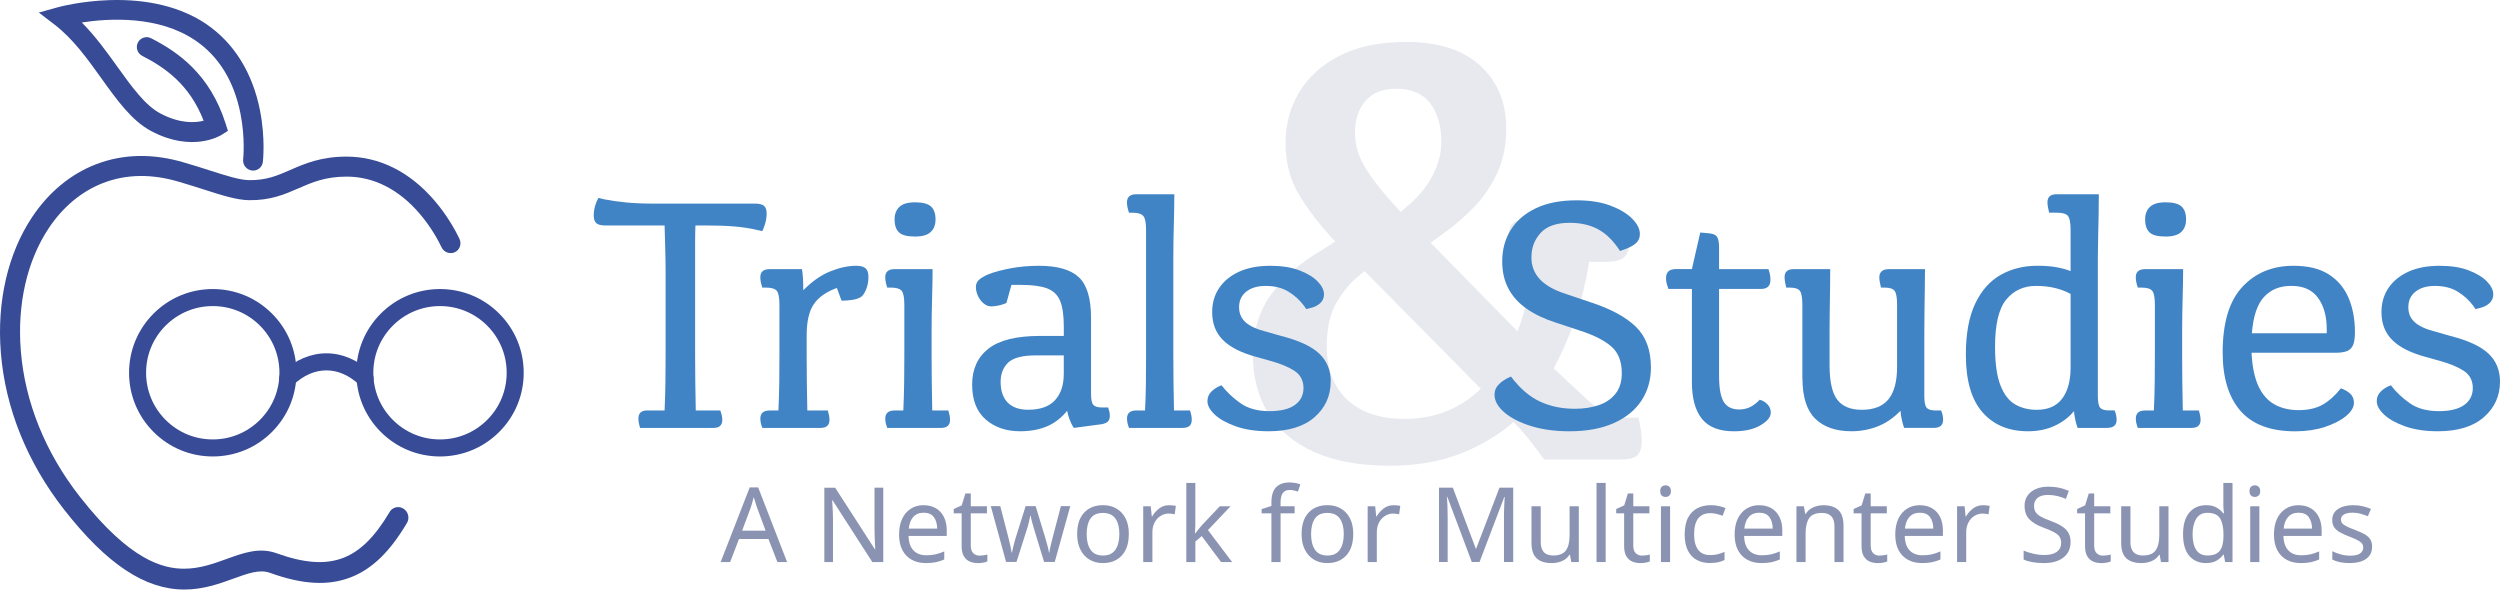 <?xml version="1.0" encoding="UTF-8"?>
<svg id="Layer_1" data-name="Layer 1" xmlns="http://www.w3.org/2000/svg" viewBox="0 0 915.68 215.93">
    <defs>
        <style>
            .cls-1 {
            fill: #4084c5;
            }

            .cls-2, .cls-3 {
            fill: #8a93b2;
            }

            .cls-4 {
            fill: #374b96;
            }

            .cls-3 {
            opacity: .2;
            }
        </style>
    </defs>
    <g>
        <g>
            <path class="cls-4"
                  d="M37.14,28.7c5.73,7.99,11.15,15.56,18.25,19.32,15.04,7.96,25.3,1.67,25.73,1.4l2.36-1.49-.85-2.69c-5.8-18.25-17.62-26.28-27.26-31.22-1.78-.92-3.96-.22-4.86,1.56-.9,1.78-.19,3.97,1.59,4.88,8.27,4.25,17.29,10.4,22.49,23.75-3.06.79-8.6,1.18-15.86-2.66-5.58-2.95-10.51-9.82-15.73-17.09-3.82-5.33-8.02-11.17-13.04-16.22,9.78-1.52,28.09-2.65,41.63,6.59,8.56,5.85,14.1,14.83,16.48,26.74,1.83,9.17,1,16.69.99,16.77-.23,2,1.19,3.84,3.18,4.11.39.05.77.04,1.14-.03,1.5-.28,2.71-1.51,2.9-3.13.04-.35.97-8.57-1.05-18.84-2.71-13.77-9.5-24.69-19.61-31.59C66.46,2.61,54.12-.44,39.93.05c-10.56.36-18.41,2.52-18.74,2.61l-6.96,1.94,5.75,4.41c6.78,5.2,12.06,12.56,17.16,19.69Z"/>
            <path class="cls-4"
                  d="M168.29,87.48c-1.35-2.82-4.33-8.4-9.16-14.03-9.04-10.53-20.18-16.09-32.24-16.09-9.36,0-15.35,2.61-20.64,4.92-4.67,2.04-8.7,3.79-15.03,3.7-3.44-.05-8.28-1.6-14.41-3.56-2.77-.89-5.91-1.89-9.29-2.87-11.5-3.43-22.4-3.22-32.4.64-9.24,3.56-17.31,10.24-23.35,19.32C2.9,92.82-1.18,110.41.3,129.06c1.61,20.32,9.61,40.24,23.17,57.58,15.6,19.96,29.62,29.29,44.07,29.29,6.94,0,12.84-2.14,18.03-4.02,5.33-1.93,9.54-3.46,13.3-2.1,11.94,4.32,21.36,4.84,29.61,1.64,7.78-3.02,14.31-9.33,20.55-19.86.04-.06.07-.13.11-.19,0-.01.01-.02.02-.03.94-1.8.29-4.08-1.48-5.12-1.79-1.05-4.04-.43-5.03,1.38,0,0,0,.01-.01.02-5.34,8.98-10.7,14.28-16.87,16.67-6.53,2.53-14.32,1.99-24.51-1.69-6.23-2.25-12.05-.14-18.22,2.09-4.86,1.76-9.9,3.58-15.57,3.58-7.55,0-19.73-2.74-38.24-26.39-12.64-16.15-20.1-34.64-21.61-53.46-1.36-16.98,2.27-32.89,10.2-44.83,5.2-7.83,12.09-13.56,19.92-16.58,8.48-3.28,17.82-3.43,27.77-.46h.03c3.3.96,6.39,1.96,9.13,2.83,6.7,2.15,12,3.84,16.52,3.91,7.89.12,13.05-2.13,18.03-4.3,5.11-2.23,9.93-4.33,17.79-4.33,9.86,0,19.07,4.67,26.65,13.51,4.26,4.97,6.88,9.88,8.06,12.36.88,1.85,3.07,2.66,4.88,1.81,1.81-.85,2.57-3.05,1.68-4.9Z"/>
        </g>
        <g>
            <path class="cls-4"
                  d="M77.93,167.19c-8.19,0-15.89-3.19-21.68-8.98-5.79-5.79-8.98-13.49-8.98-21.68s3.19-15.89,8.98-21.68c5.79-5.79,13.49-8.98,21.68-8.98s15.89,3.19,21.68,8.98c5.79,5.79,8.98,13.49,8.98,21.68s-3.19,15.89-8.98,21.68c-5.79,5.79-13.49,8.98-21.68,8.98ZM77.93,112.11c-6.52,0-12.65,2.54-17.27,7.15-4.61,4.61-7.15,10.74-7.15,17.27s2.54,12.65,7.15,17.27,10.74,7.15,17.27,7.15,12.65-2.54,17.27-7.15c4.61-4.61,7.15-10.74,7.15-17.27s-2.54-12.65-7.15-17.27c-4.61-4.61-10.74-7.15-17.27-7.15Z"/>
            <path class="cls-4"
                  d="M161.16,167.19c-8.19,0-15.89-3.19-21.68-8.98-5.79-5.79-8.98-13.49-8.98-21.68s3.19-15.89,8.98-21.68c5.79-5.79,13.49-8.98,21.68-8.98s15.89,3.19,21.68,8.98c5.79,5.79,8.98,13.49,8.98,21.68s-3.19,15.89-8.98,21.68c-5.79,5.79-13.49,8.98-21.68,8.98ZM161.16,112.11c-6.52,0-12.65,2.54-17.27,7.15-4.61,4.61-7.15,10.74-7.15,17.27s2.54,12.65,7.15,17.27c4.61,4.61,10.74,7.15,17.27,7.15s12.65-2.54,17.27-7.15c4.61-4.61,7.15-10.74,7.15-17.27s-2.54-12.65-7.15-17.27c-4.61-4.61-10.74-7.15-17.27-7.15Z"/>
            <path class="cls-4"
                  d="M133.69,141.72c-.76,0-1.52-.27-2.12-.83-3.77-3.47-7.81-5.23-12.03-5.23s-8.27,1.76-12.03,5.23c-1.27,1.17-3.24,1.09-4.41-.18-1.17-1.27-1.09-3.24.18-4.41,4.89-4.5,10.51-6.89,16.27-6.89s11.38,2.38,16.27,6.89c1.27,1.17,1.35,3.14.18,4.41-.62.67-1.45,1.01-2.3,1.01Z"/>
        </g>
    </g>
    <g>
        <path class="cls-3"
              d="M484.5,91.38l4.55-2.93c-5.38-5.71-9.75-11.35-13.13-16.92-3.38-5.56-5.06-11.88-5.06-18.95s1.65-13.16,4.96-18.72c3.31-5.56,8.23-10.04,14.78-13.42,6.54-3.38,14.71-5.08,24.5-5.08,11.71,0,20.74,2.9,27.08,8.69,6.34,5.79,9.51,13.5,9.51,23.12,0,6.02-1.07,11.36-3.2,16.02-2.14,4.66-4.93,8.8-8.37,12.41-3.45,3.61-7.17,6.84-11.16,9.7l-4.96,3.61,31.83,32.48c1.52-3.91,2.72-8.01,3.62-12.29.89-4.29,1.48-8.68,1.76-13.2h-7.44c-.41-1.5-.72-3.01-.93-4.51-.21-1.5-.31-2.86-.31-4.06,0-2.26.38-3.91,1.14-4.96.76-1.05,2.1-1.73,4.03-2.03,1.93-.3,4.75-.45,8.47-.45h29.35c.41,1.35.72,2.75.93,4.17.21,1.43.31,2.9.31,4.4,0,2.71-.62,4.62-1.86,5.75-1.24,1.13-3.51,1.69-6.82,1.69h-5.99c-1.24,7.52-2.97,14.51-5.17,20.98-2.21,6.47-4.83,12.48-7.86,18.05l2.69,2.48c4.27,4.06,7.71,7.26,10.34,9.59,2.62,2.33,4.96,3.91,7.03,4.74,2.07.83,4.27,1.24,6.62,1.24h4.34c.41,1.5.72,3.01.93,4.51.21,1.5.31,2.86.31,4.06,0,2.41-.52,4.14-1.55,5.19-1.03,1.05-3.28,1.58-6.72,1.58h-27.49c-1.24-1.8-2.89-4.02-4.96-6.65-2.07-2.63-4.13-5-6.2-7.11-5.79,4.96-12.4,8.88-19.84,11.73-7.44,2.86-15.92,4.29-25.43,4.29-11.16,0-20.46-1.69-27.91-5.08-7.44-3.38-13.02-8.12-16.74-14.21s-5.58-13.12-5.58-21.09c0-8.87,2.3-16.43,6.92-22.67,4.62-6.24,10.85-11.62,18.71-16.13ZM499.8,99.28l-2.69,2.26c-2.62,2.11-5.14,5.19-7.54,9.25-2.41,4.06-3.62,9.4-3.62,16.02,0,8.27,2.48,14.78,7.44,19.51s11.99,7.11,21.08,7.11c11.02,0,20.33-3.68,27.91-11.05l-42.58-43.09ZM513.03,77.62l2.89-2.48c3.72-3.16,6.65-6.77,8.79-10.83,2.13-4.06,3.21-8.19,3.21-12.41,0-5.71-1.34-10.38-4.03-13.99s-6.86-5.41-12.51-5.41c-4.96,0-8.72,1.5-11.27,4.51-2.55,3.01-3.82,6.84-3.82,11.5s1.27,8.84,3.82,12.97c2.55,4.14,5.82,8.38,9.82,12.75l3.1,3.38Z"/>
        <g>
            <path class="cls-1"
                  d="M261.38,156.73h-26.93c-.41-1.31-.62-2.46-.62-3.44,0-1.97,1.06-2.95,3.2-2.95h6.39c.16-3.61.26-7.17.31-10.7.04-3.52.06-6.8.06-9.84v-29.76c0-2.71-.04-5.53-.12-8.48-.08-2.95-.17-5.94-.25-8.98h-21.77c-1.56,0-2.64-.29-3.26-.86-.61-.57-.92-1.48-.92-2.71s.16-2.42.49-3.57c.33-1.15.74-2.13,1.23-2.95l1.97.49c2.46.49,5.18.88,8.18,1.17,2.99.29,6.5.43,10.51.43h36.77c1.56,0,2.64.29,3.26.86.62.58.92,1.48.92,2.71s-.17,2.42-.49,3.57c-.33,1.15-.7,2.13-1.11,2.95l-2.09-.49c-2.46-.57-5.17-.98-8.12-1.23-2.95-.25-6.48-.37-10.58-.37h-3.69c-.08,1.8-.12,3.75-.12,5.84v41.38c0,3.03.02,6.31.06,9.84.04,3.53.1,7.09.18,10.7h8.98c.49,1.31.74,2.46.74,3.44,0,1.97-1.07,2.95-3.2,2.95Z"/>
            <path class="cls-1"
                  d="M281.91,150.34h3.2c.16-3.36.27-6.82.31-10.39.04-3.57.06-6.78.06-9.65v-18.69c0-2.62-.33-4.32-.98-5.1-.66-.78-1.97-1.17-3.94-1.17h-1.35c-.25-.74-.43-1.41-.55-2.03-.12-.61-.18-1.21-.18-1.78,0-1.97,1.15-2.95,3.44-2.95h11.81c.16.82.29,1.93.37,3.32.08,1.39.12,2.87.12,4.43,3.12-3.2,6.37-5.49,9.78-6.89,3.4-1.39,6.62-2.09,9.65-2.09,1.56,0,2.68.31,3.38.92.7.62,1.05,1.66,1.05,3.14,0,1.72-.29,3.26-.86,4.61-.57,1.35-1.15,2.23-1.72,2.64-.82.58-1.91.96-3.26,1.17-1.35.21-2.69.31-4,.31l-1.72-4.67c-3.85,1.39-6.66,3.36-8.42,5.9-1.76,2.54-2.64,6.35-2.64,11.44v7.5c0,2.87.02,6.09.06,9.65.04,3.57.1,7.03.18,10.39h7.5c.16.57.31,1.15.43,1.72.12.57.18,1.15.18,1.72,0,1.97-1.11,2.95-3.32,2.95h-21.27c-.25-.66-.43-1.25-.55-1.78-.12-.53-.18-1.08-.18-1.66,0-1.97,1.15-2.95,3.44-2.95Z"/>
            <path class="cls-1"
                  d="M327.66,150.34h3.2c.16-3.36.26-6.82.31-10.39.04-3.57.06-6.78.06-9.65v-18.69c0-2.62-.33-4.32-.98-5.1-.66-.78-1.97-1.17-3.93-1.17h-1.35c-.25-.74-.43-1.41-.55-2.03-.12-.61-.18-1.21-.18-1.78,0-1.97,1.15-2.95,3.44-2.95h13.9c0,3.03-.06,6.6-.18,10.7-.12,4.1-.18,8.12-.18,12.05v8.98c0,2.87.02,6.09.06,9.65.04,3.57.1,7.03.18,10.39h5.9c.16.57.31,1.15.43,1.72.12.57.18,1.15.18,1.72,0,1.97-1.11,2.95-3.32,2.95h-19.67c-.25-.66-.43-1.25-.55-1.78-.12-.53-.18-1.08-.18-1.66,0-1.97,1.15-2.95,3.44-2.95ZM335.16,86.64c-2.87,0-4.84-.51-5.9-1.54-1.07-1.02-1.6-2.6-1.6-4.73,0-1.97.59-3.5,1.78-4.61,1.19-1.11,3.09-1.66,5.72-1.66,2.79,0,4.73.51,5.84,1.54,1.11,1.03,1.66,2.6,1.66,4.73,0,1.97-.6,3.5-1.78,4.61-1.19,1.11-3.09,1.66-5.72,1.66Z"/>
            <path class="cls-1"
                  d="M402.55,155.5l-9.22,1.23c-.58-.82-1.09-1.82-1.54-3.01-.45-1.19-.76-2.28-.92-3.26-2.13,2.62-4.61,4.53-7.44,5.72s-6.09,1.78-9.78,1.78c-5.08,0-9.28-1.43-12.6-4.3-3.32-2.87-4.98-7.13-4.98-12.79s1.99-10.04,5.96-13.16c3.98-3.11,10.27-4.67,18.88-4.67h8.73v-3.44c0-4.1-.45-7.23-1.35-9.41-.9-2.17-2.48-3.69-4.73-4.55-2.26-.86-5.43-1.29-9.53-1.29h-3.57l-1.84,6.64c-.74.33-1.62.61-2.64.86-1.03.25-2.03.37-3.01.37-.9,0-1.78-.35-2.64-1.04-.86-.7-1.56-1.6-2.09-2.71-.53-1.11-.8-2.23-.8-3.38,0-.98.35-1.82,1.05-2.52.7-.7,1.91-1.41,3.63-2.15,2.13-.82,4.82-1.54,8.05-2.15,3.24-.61,6.7-.92,10.39-.92,6.72,0,11.58,1.39,14.57,4.18,2.99,2.79,4.49,7.75,4.49,14.88v27.91c0,2.05.29,3.38.86,4,.57.61,1.6.92,3.07.92h2.34c.16.49.31.98.43,1.48s.18,1.03.18,1.6c0,.98-.29,1.72-.86,2.21-.58.49-1.6.82-3.07.98ZM389.63,137.06v-6.89h-10.21c-4.92,0-8.3.88-10.15,2.64-1.84,1.76-2.77,4.12-2.77,7.07,0,3.28.86,5.8,2.58,7.56,1.72,1.76,4.22,2.64,7.5,2.64,4.43,0,7.7-1.17,9.84-3.5,2.13-2.34,3.2-5.51,3.2-9.53Z"/>
            <path class="cls-1"
                  d="M416.2,150.34h3.2c.16-2.95.26-6.19.31-9.71.04-3.52.06-6.93.06-10.21v-46.24c0-2.62-.35-4.32-1.04-5.1-.7-.78-1.99-1.17-3.87-1.17h-1.35c-.25-.74-.43-1.41-.55-2.03s-.18-1.21-.18-1.78c0-1.97,1.15-2.95,3.44-2.95h13.9c0,3.03-.06,6.72-.18,11.07-.12,4.35-.18,8.48-.18,12.42v35.66c0,2.87.02,6.09.06,9.65.04,3.57.1,7.03.18,10.39h5.9c.16.57.31,1.15.43,1.72.12.57.18,1.15.18,1.72,0,1.97-1.11,2.95-3.32,2.95h-19.67c-.25-.66-.43-1.25-.55-1.78-.12-.53-.18-1.08-.18-1.66,0-1.97,1.15-2.95,3.44-2.95Z"/>
            <path class="cls-1"
                  d="M487.39,139.76c0,5.25-1.97,9.59-5.9,13.04-3.94,3.44-9.55,5.16-16.85,5.16-4.59,0-8.57-.6-11.93-1.78-3.36-1.19-5.94-2.62-7.75-4.3-1.8-1.68-2.71-3.34-2.71-4.98,0-1.39.51-2.58,1.54-3.57,1.02-.98,2.23-1.72,3.63-2.21,1.88,2.46,4.2,4.65,6.95,6.58,2.75,1.93,6.29,2.89,10.64,2.89,4.1,0,7.19-.76,9.28-2.27,2.09-1.52,3.14-3.59,3.14-6.21s-1.07-4.78-3.2-6.21c-2.13-1.43-5.12-2.68-8.98-3.75l-5.29-1.48c-5.41-1.48-9.43-3.52-12.05-6.15-2.62-2.62-3.93-6.03-3.93-10.21,0-3.36.86-6.31,2.58-8.85,1.72-2.54,4.16-4.53,7.32-5.96,3.15-1.43,6.95-2.15,11.38-2.15,4.18,0,7.73.55,10.64,1.66,2.91,1.11,5.14,2.46,6.7,4.06,1.56,1.6,2.34,3.18,2.34,4.73,0,1.31-.47,2.4-1.41,3.26-.94.86-2.15,1.46-3.63,1.78l-1.47.37-.74-1.11c-1.56-2.13-3.49-3.89-5.78-5.29-2.3-1.39-5.08-2.09-8.36-2.09-2.95,0-5.31.7-7.07,2.09-1.76,1.39-2.64,3.28-2.64,5.66s.8,4.16,2.4,5.59c1.6,1.44,4.2,2.6,7.81,3.5l5.17,1.48c6.47,1.64,11.13,3.79,13.96,6.46,2.83,2.67,4.24,6.09,4.24,10.27Z"/>
        </g>
        <g>
            <path class="cls-1"
                  d="M578.99,121.2l-9.22-3.07c-4.1-1.31-7.6-2.97-10.51-4.98-2.91-2.01-5.15-4.45-6.7-7.32-1.56-2.87-2.34-6.23-2.34-10.08,0-4.34,1.04-8.2,3.14-11.56,2.09-3.36,5.16-6,9.22-7.93,4.06-1.93,9.04-2.89,14.94-2.89,4.84,0,8.98.66,12.42,1.97,3.44,1.31,6.09,2.91,7.93,4.8,1.84,1.89,2.77,3.73,2.77,5.53,0,1.39-.45,2.5-1.35,3.32-.9.82-2.09,1.52-3.57,2.09l-2.34.86c-2.38-3.69-5.04-6.33-7.99-7.93s-6.44-2.4-10.45-2.4c-4.84,0-8.38,1.23-10.64,3.69-2.26,2.46-3.38,5.45-3.38,8.98,0,3.12,1.02,5.78,3.07,7.99,2.05,2.21,5.25,4.02,9.59,5.41l9.1,3.07c7.3,2.38,12.79,5.35,16.48,8.92,3.69,3.57,5.53,8.55,5.53,14.94,0,4.59-1.17,8.65-3.5,12.17-2.34,3.53-5.74,6.27-10.21,8.24-4.47,1.97-9.86,2.95-16.17,2.95-5.33,0-10.06-.66-14.2-1.97-4.14-1.31-7.38-2.99-9.71-5.04-2.34-2.05-3.5-4.18-3.5-6.39,0-1.48.55-2.77,1.66-3.87,1.11-1.11,2.56-2.03,4.37-2.77,3.28,4.35,6.82,7.4,10.64,9.16,3.81,1.76,8.05,2.64,12.73,2.64,3.2,0,6.09-.43,8.67-1.29,2.58-.86,4.65-2.25,6.21-4.18,1.56-1.92,2.34-4.45,2.34-7.56,0-4.26-1.25-7.5-3.75-9.71-2.5-2.21-6.25-4.14-11.25-5.78Z"/>
            <path class="cls-1"
                  d="M619.7,139.76v-33.94h-8.61c-.25-.66-.45-1.29-.62-1.91-.17-.62-.25-1.29-.25-2.03,0-2.21,1.19-3.32,3.57-3.32h5.9l3.07-13.4,2.71.25c1.64.08,2.75.47,3.32,1.17.57.7.86,2.07.86,4.12v7.87h18.08c.25.66.43,1.29.55,1.91s.18,1.29.18,2.03c0,2.21-1.15,3.32-3.44,3.32h-15.37v31.73c0,4.59.57,7.81,1.72,9.65,1.15,1.84,3.03,2.77,5.66,2.77,1.56,0,2.95-.33,4.18-.98,1.23-.66,2.34-1.52,3.32-2.58,1.06.25,2.01.8,2.83,1.66.82.86,1.23,1.87,1.23,3.01,0,1.64-1.25,3.2-3.75,4.67-2.5,1.48-5.76,2.21-9.78,2.21-5.33,0-9.22-1.52-11.68-4.55-2.46-3.03-3.69-7.58-3.69-13.65Z"/>
            <path class="cls-1"
                  d="M660.15,138.66v-27.05c0-2.62-.31-4.32-.92-5.1-.61-.78-1.83-1.17-3.63-1.17h-1.35c-.17-.74-.31-1.41-.43-2.03-.12-.61-.18-1.21-.18-1.78,0-1.97,1.11-2.95,3.32-2.95h13.4c0,2.05-.02,4.43-.06,7.13-.04,2.71-.08,5.47-.12,8.3-.04,2.83-.06,5.35-.06,7.56v12.17c0,5.99.94,10.21,2.83,12.67,1.88,2.46,4.88,3.69,8.98,3.69,4.43,0,7.69-1.29,9.78-3.87s3.14-6.54,3.14-11.87v-22.75c0-2.62-.31-4.32-.92-5.1-.62-.78-1.83-1.17-3.63-1.17h-1.35c-.17-.74-.31-1.41-.43-2.03-.12-.61-.18-1.21-.18-1.78,0-.9.29-1.62.86-2.15.57-.53,1.48-.8,2.71-.8h13.16c0,1.97-.02,4.33-.06,7.07-.04,2.75-.08,5.53-.12,8.36-.04,2.83-.06,5.35-.06,7.56v23.49c0,2.21.29,3.65.86,4.3.57.66,1.64.98,3.2.98h2.09c.25.57.43,1.15.55,1.72.12.57.18,1.15.18,1.72,0,1.97-1.15,2.95-3.44,2.95h-10.82c-.33-.82-.61-1.8-.86-2.95-.25-1.15-.41-2.25-.49-3.32-2.54,2.62-5.33,4.53-8.36,5.72-3.03,1.19-6.23,1.78-9.59,1.78-5.74,0-10.17-1.54-13.28-4.61-3.12-3.07-4.67-7.97-4.67-14.69Z"/>
            <path class="cls-1"
                  d="M771.81,156.73h-10.82c-.33-.82-.61-1.8-.86-2.95-.25-1.15-.41-2.21-.49-3.2-1.8,2.21-4.14,4-7.01,5.35-2.87,1.35-6.15,2.03-9.84,2.03-7.05,0-12.6-2.32-16.66-6.95-4.06-4.63-6.09-11.66-6.09-21.09,0-7.71,1.15-13.96,3.44-18.75,2.29-4.8,5.41-8.3,9.35-10.51,3.93-2.21,8.4-3.32,13.4-3.32,2.71,0,5.06.18,7.07.55,2.01.37,3.71.84,5.1,1.41v-15.12c0-2.62-.33-4.32-.98-5.1-.66-.78-1.97-1.17-3.93-1.17h-2.95c-.17-.74-.31-1.41-.43-2.03s-.18-1.21-.18-1.78c0-1.97,1.11-2.95,3.32-2.95h15.49c0,1.97-.02,4.35-.06,7.13-.04,2.79-.1,5.62-.18,8.48-.08,2.87-.12,5.49-.12,7.87v50.29c0,2.3.29,3.77.86,4.43.57.66,1.64.98,3.2.98h2.09c.25.57.43,1.15.55,1.72.12.57.18,1.15.18,1.72,0,1.97-1.15,2.95-3.44,2.95ZM758.4,134.6v-26.93c-1.4-.82-3.18-1.52-5.35-2.09-2.17-.57-4.61-.86-7.32-.86-4.51,0-8.14,1.66-10.88,4.98-2.75,3.32-4.12,9.08-4.12,17.28,0,6.07.66,10.78,1.97,14.14,1.31,3.36,3.11,5.7,5.41,7.01,2.29,1.31,4.92,1.97,7.87,1.97,4.18,0,7.29-1.37,9.35-4.12,2.05-2.75,3.07-6.54,3.07-11.38Z"/>
            <path class="cls-1"
                  d="M785.7,150.34h3.2c.16-3.36.27-6.82.31-10.39.04-3.57.06-6.78.06-9.65v-18.69c0-2.62-.33-4.32-.98-5.1-.66-.78-1.97-1.17-3.93-1.17h-1.35c-.25-.74-.43-1.41-.55-2.03-.12-.61-.18-1.21-.18-1.78,0-1.97,1.15-2.95,3.44-2.95h13.9c0,3.03-.06,6.6-.18,10.7-.12,4.1-.18,8.12-.18,12.05v8.98c0,2.87.02,6.09.06,9.65.04,3.57.1,7.03.18,10.39h5.9c.16.57.31,1.15.43,1.72.12.57.18,1.15.18,1.72,0,1.97-1.11,2.95-3.32,2.95h-19.67c-.25-.66-.43-1.25-.55-1.78-.12-.53-.18-1.08-.18-1.66,0-1.97,1.15-2.95,3.44-2.95ZM793.2,86.64c-2.87,0-4.84-.51-5.9-1.54-1.07-1.02-1.6-2.6-1.6-4.73,0-1.97.59-3.5,1.78-4.61,1.19-1.11,3.09-1.66,5.72-1.66,2.79,0,4.73.51,5.84,1.54,1.11,1.03,1.66,2.6,1.66,4.73,0,1.97-.6,3.5-1.78,4.61-1.19,1.11-3.1,1.66-5.72,1.66Z"/>
            <path class="cls-1"
                  d="M855.55,129.19h-30.87c.25,5.08,1.09,9.16,2.52,12.24,1.43,3.07,3.4,5.31,5.9,6.7,2.5,1.39,5.43,2.09,8.79,2.09,3.61,0,6.6-.7,8.98-2.09,2.38-1.39,4.55-3.36,6.52-5.9,1.39.49,2.54,1.15,3.44,1.97.9.82,1.35,1.93,1.35,3.32,0,1.64-.96,3.26-2.89,4.86-1.93,1.6-4.51,2.93-7.75,4-3.24,1.06-6.87,1.6-10.88,1.6-9.02,0-15.7-2.5-20.04-7.5-4.35-5-6.52-12.13-6.52-21.4,0-10.82,2.4-18.81,7.19-23.98,4.8-5.17,11.05-7.75,18.75-7.75,5.33,0,9.63,1.04,12.91,3.14,3.28,2.09,5.7,4.96,7.26,8.61,1.56,3.65,2.34,7.85,2.34,12.6,0,2.05-.23,3.61-.68,4.67-.45,1.07-1.19,1.8-2.21,2.21-1.03.41-2.4.62-4.12.62ZM824.8,122.06h27.42v-1.48c0-4.75-1.07-8.59-3.2-11.5-2.13-2.91-5.37-4.37-9.71-4.37s-7.52,1.33-10.02,4c-2.5,2.67-4,7.11-4.49,13.34Z"/>
            <path class="cls-1"
                  d="M915.68,139.76c0,5.25-1.97,9.59-5.9,13.04-3.94,3.44-9.55,5.16-16.85,5.16-4.59,0-8.57-.6-11.93-1.78-3.36-1.19-5.94-2.62-7.75-4.3-1.8-1.68-2.71-3.34-2.71-4.98,0-1.39.51-2.58,1.54-3.57,1.02-.98,2.23-1.72,3.63-2.21,1.88,2.46,4.2,4.65,6.95,6.58,2.75,1.93,6.29,2.89,10.64,2.89,4.1,0,7.19-.76,9.28-2.27,2.09-1.52,3.14-3.59,3.14-6.21s-1.07-4.78-3.2-6.21c-2.13-1.43-5.12-2.68-8.98-3.75l-5.29-1.48c-5.41-1.48-9.43-3.52-12.05-6.15-2.62-2.62-3.94-6.03-3.94-10.21,0-3.36.86-6.31,2.58-8.85,1.72-2.54,4.16-4.53,7.32-5.96,3.15-1.43,6.95-2.15,11.37-2.15,4.18,0,7.73.55,10.64,1.66,2.91,1.11,5.14,2.46,6.7,4.06,1.56,1.6,2.34,3.18,2.34,4.73,0,1.31-.47,2.4-1.41,3.26-.94.86-2.15,1.46-3.63,1.78l-1.48.37-.74-1.11c-1.56-2.13-3.49-3.89-5.78-5.29-2.3-1.39-5.08-2.09-8.36-2.09-2.95,0-5.31.7-7.07,2.09-1.76,1.39-2.64,3.28-2.64,5.66s.8,4.16,2.4,5.59c1.6,1.44,4.2,2.6,7.81,3.5l5.17,1.48c6.47,1.64,11.13,3.79,13.96,6.46,2.83,2.67,4.24,6.09,4.24,10.27Z"/>
        </g>
    </g>
    <g>
        <path class="cls-2"
              d="M284.74,205.86l-3.28-8.43h-10.79l-3.24,8.43h-3.47l10.64-27.34h3.09l10.6,27.34h-3.55ZM280.43,194.39l-3.05-8.24c-.08-.2-.2-.57-.38-1.11-.18-.53-.35-1.09-.52-1.66-.17-.57-.3-1.01-.4-1.32-.2.79-.41,1.56-.63,2.31-.22.75-.4,1.34-.55,1.77l-3.09,8.24h8.62Z"/>
        <path class="cls-2"
              d="M323.51,205.86h-4l-14.56-22.61h-.15c.05.89.12,2,.19,3.32s.11,2.68.11,4.08v15.21h-3.17v-27.22h3.97l14.53,22.53h.15c-.03-.41-.06-1.02-.1-1.83s-.08-1.7-.11-2.65-.06-1.85-.06-2.69v-15.37h3.2v27.22Z"/>
        <path class="cls-2"
              d="M338.34,185.05c1.73,0,3.23.38,4.5,1.14,1.27.76,2.24,1.84,2.92,3.22.67,1.39,1.01,3.01,1.01,4.86v2.02h-13.99c.05,2.31.64,4.07,1.77,5.28s2.71,1.81,4.75,1.81c1.3,0,2.45-.12,3.45-.36,1-.24,2.04-.59,3.11-1.05v2.94c-1.04.46-2.07.79-3.09,1.01-1.02.21-2.22.32-3.62.32-1.96,0-3.67-.39-5.15-1.18-1.47-.79-2.62-1.96-3.45-3.51-.83-1.55-1.24-3.47-1.24-5.76s.38-4.16,1.12-5.76c.75-1.6,1.8-2.83,3.16-3.7s2.94-1.3,4.75-1.3ZM338.31,187.79c-1.6,0-2.87.51-3.79,1.54-.93,1.03-1.48,2.46-1.66,4.29h10.41c-.03-1.73-.43-3.13-1.22-4.21-.79-1.08-2.03-1.62-3.74-1.62Z"/>
        <path class="cls-2"
              d="M358.78,203.5c.51,0,1.03-.04,1.56-.11s.97-.18,1.3-.3v2.55c-.36.18-.86.32-1.52.44-.66.11-1.3.17-1.91.17-1.07,0-2.05-.18-2.96-.55s-1.63-1.01-2.19-1.92c-.56-.92-.84-2.2-.84-3.85v-11.9h-2.9v-1.6l2.94-1.33,1.33-4.35h1.98v4.69h5.91v2.59h-5.91v11.82c0,1.25.3,2.17.9,2.76.6.6,1.37.9,2.31.9Z"/>
        <path class="cls-2"
              d="M382.42,205.82l-3.51-11.51c-.33-1.04-.62-2.06-.88-3.05s-.43-1.78-.53-2.36h-.15c-.1.58-.27,1.37-.5,2.36s-.52,2.02-.88,3.09l-3.66,11.48h-3.81l-5.6-20.44h3.47l2.82,10.9c.28,1.09.55,2.2.8,3.32.25,1.12.43,2.05.53,2.78h.15c.08-.43.19-.97.34-1.6.15-.63.32-1.3.5-2s.36-1.33.53-1.89l3.62-11.51h3.66l3.51,11.51c.25.89.52,1.84.8,2.86.28,1.02.47,1.88.57,2.59h.15c.08-.63.25-1.51.51-2.63.27-1.12.55-2.26.86-3.43l2.86-10.9h3.43l-5.68,20.44h-3.93Z"/>
        <path class="cls-2"
              d="M413.45,195.61c0,3.38-.86,6-2.57,7.85-1.71,1.86-4.04,2.78-6.96,2.78-1.8,0-3.41-.41-4.82-1.24-1.41-.83-2.52-2.03-3.34-3.62s-1.22-3.51-1.22-5.78c0-3.38.84-5.99,2.54-7.82s4.01-2.75,6.96-2.75c1.83,0,3.46.41,4.88,1.24,1.42.83,2.54,2.02,3.34,3.58s1.2,3.48,1.2,5.74ZM398.01,195.61c0,2.42.48,4.33,1.43,5.74.95,1.41,2.47,2.12,4.56,2.12s3.57-.71,4.54-2.12c.97-1.41,1.45-3.32,1.45-5.74s-.48-4.31-1.45-5.68c-.97-1.37-2.49-2.06-4.58-2.06s-3.6.69-4.54,2.06c-.94,1.37-1.41,3.27-1.41,5.68Z"/>
        <path class="cls-2"
              d="M428.28,185.05c.38,0,.79.02,1.22.06.43.04.83.09,1.18.17l-.42,3.09c-.33-.08-.7-.14-1.11-.19-.41-.05-.78-.08-1.11-.08-1.04,0-2.02.29-2.94.86s-1.65,1.37-2.19,2.4c-.55,1.03-.82,2.23-.82,3.6v10.9h-3.36v-20.44h2.75l.38,3.74h.15c.63-1.12,1.48-2.08,2.54-2.9s2.29-1.22,3.72-1.22Z"/>
        <path class="cls-2"
              d="M437.82,176.89v15.14c0,.41-.02.94-.06,1.6s-.07,1.23-.09,1.71h.15c.15-.2.38-.5.69-.88.3-.38.62-.77.93-1.16.32-.39.59-.72.82-.97l6.52-6.9h3.93l-8.27,8.73,8.85,11.71h-4.04l-7.09-9.53-2.33,2.02v7.51h-3.32v-28.98h3.32Z"/>
        <path class="cls-2"
              d="M474.19,188.02h-5.15v17.84h-3.36v-17.84h-3.58v-1.56l3.58-1.14v-1.18c0-2.64.58-4.54,1.74-5.7s2.79-1.73,4.9-1.73c.79,0,1.52.07,2.21.21s1.27.3,1.75.48l-.88,2.63c-.41-.13-.88-.25-1.41-.38-.53-.13-1.08-.19-1.64-.19-1.12,0-1.95.38-2.5,1.12s-.82,1.92-.82,3.53v1.33h5.15v2.59Z"/>
        <path class="cls-2"
              d="M495.65,195.61c0,3.38-.86,6-2.57,7.85-1.72,1.86-4.04,2.78-6.96,2.78-1.8,0-3.41-.41-4.82-1.24-1.41-.83-2.52-2.03-3.34-3.62s-1.22-3.51-1.22-5.78c0-3.38.84-5.99,2.54-7.82s4.01-2.75,6.96-2.75c1.83,0,3.46.41,4.88,1.24,1.42.83,2.54,2.02,3.34,3.58s1.2,3.48,1.2,5.74ZM480.21,195.61c0,2.42.48,4.33,1.43,5.74.95,1.41,2.47,2.12,4.56,2.12s3.57-.71,4.54-2.12c.96-1.41,1.45-3.32,1.45-5.74s-.48-4.31-1.45-5.68c-.97-1.37-2.49-2.06-4.58-2.06s-3.6.69-4.54,2.06c-.94,1.37-1.41,3.27-1.41,5.68Z"/>
        <path class="cls-2"
              d="M510.48,185.05c.38,0,.79.02,1.22.06s.83.09,1.18.17l-.42,3.09c-.33-.08-.7-.14-1.11-.19-.41-.05-.78-.08-1.11-.08-1.04,0-2.02.29-2.94.86s-1.65,1.37-2.19,2.4c-.55,1.03-.82,2.23-.82,3.6v10.9h-3.35v-20.44h2.75l.38,3.74h.15c.63-1.12,1.48-2.08,2.54-2.9s2.29-1.22,3.72-1.22Z"/>
        <path class="cls-2"
              d="M539.08,205.86l-8.96-23.87h-.15c.08.79.14,1.85.19,3.18.05,1.33.08,2.73.08,4.17v16.51h-3.17v-27.22h5.07l8.39,22.3h.15l8.54-22.3h5.03v27.22h-3.39v-16.74c0-1.32.03-2.63.1-3.93.06-1.3.12-2.35.17-3.16h-.15l-9.07,23.83h-2.82Z"/>
        <path class="cls-2"
              d="M578.27,185.43v20.44h-2.75l-.5-2.71h-.15c-.66,1.07-1.58,1.85-2.75,2.34-1.17.5-2.42.74-3.74.74-2.46,0-4.32-.59-5.57-1.77s-1.87-3.07-1.87-5.66v-13.38h3.39v13.15c0,3.25,1.51,4.88,4.54,4.88,2.26,0,3.83-.63,4.71-1.91.88-1.27,1.32-3.1,1.32-5.49v-10.64h3.35Z"/>
        <path class="cls-2" d="M588.11,205.86h-3.35v-28.98h3.35v28.98Z"/>
        <path class="cls-2"
              d="M601.42,203.5c.51,0,1.03-.04,1.56-.11.53-.08.97-.18,1.3-.3v2.55c-.36.18-.86.32-1.52.44-.66.11-1.3.17-1.91.17-1.07,0-2.05-.18-2.95-.55-.9-.37-1.63-1.01-2.19-1.92-.56-.92-.84-2.2-.84-3.85v-11.9h-2.9v-1.6l2.94-1.33,1.33-4.35h1.98v4.69h5.91v2.59h-5.91v11.82c0,1.25.3,2.17.9,2.76.6.6,1.37.9,2.31.9Z"/>
        <path class="cls-2"
              d="M610.07,177.76c.51,0,.96.17,1.35.51.39.34.59.88.59,1.62s-.2,1.28-.59,1.62c-.39.34-.84.51-1.35.51-.56,0-1.03-.17-1.41-.51-.38-.34-.57-.88-.57-1.62s.19-1.28.57-1.62c.38-.34.85-.51,1.41-.51ZM611.71,185.43v20.44h-3.35v-20.44h3.35Z"/>
        <path class="cls-2"
              d="M626.39,206.24c-1.83,0-3.45-.37-4.84-1.11-1.4-.74-2.5-1.88-3.3-3.43-.8-1.55-1.2-3.53-1.2-5.95s.41-4.56,1.24-6.14c.83-1.58,1.96-2.73,3.41-3.47,1.45-.74,3.09-1.11,4.92-1.11,1.02,0,2.01.11,2.99.32.98.22,1.77.48,2.38.78l-1.03,2.78c-.61-.23-1.32-.44-2.14-.65s-1.58-.31-2.29-.31c-4.02,0-6.02,2.58-6.02,7.74,0,2.47.49,4.35,1.47,5.66.98,1.31,2.43,1.96,4.37,1.96,1.09,0,2.07-.11,2.94-.34.86-.23,1.65-.51,2.36-.84v2.97c-.69.36-1.44.63-2.27.82-.83.19-1.82.29-2.99.29Z"/>
        <path class="cls-2"
              d="M644.38,185.05c1.73,0,3.23.38,4.5,1.14,1.27.76,2.24,1.84,2.92,3.22.67,1.39,1.01,3.01,1.01,4.86v2.02h-13.99c.05,2.31.64,4.07,1.77,5.28,1.13,1.21,2.71,1.81,4.75,1.81,1.3,0,2.45-.12,3.45-.36,1-.24,2.04-.59,3.11-1.05v2.94c-1.04.46-2.07.79-3.09,1.01-1.02.21-2.22.32-3.62.32-1.96,0-3.67-.39-5.15-1.18-1.47-.79-2.62-1.96-3.45-3.51-.83-1.55-1.24-3.47-1.24-5.76s.38-4.16,1.12-5.76c.75-1.6,1.8-2.83,3.17-3.7,1.36-.86,2.94-1.3,4.75-1.3ZM644.35,187.79c-1.6,0-2.87.51-3.79,1.54-.93,1.03-1.48,2.46-1.66,4.29h10.41c-.03-1.73-.43-3.13-1.22-4.21-.79-1.08-2.03-1.62-3.74-1.62Z"/>
        <path class="cls-2"
              d="M667.83,185.05c2.44,0,4.28.6,5.53,1.79,1.25,1.2,1.87,3.1,1.87,5.72v13.31h-3.32v-13.08c0-3.28-1.53-4.92-4.58-4.92-2.26,0-3.83.64-4.69,1.91-.86,1.27-1.3,3.1-1.3,5.49v10.6h-3.35v-20.44h2.71l.5,2.78h.19c.66-1.07,1.58-1.86,2.75-2.38,1.17-.52,2.4-.78,3.7-.78Z"/>
        <path class="cls-2"
              d="M688.38,203.5c.51,0,1.03-.04,1.56-.11.53-.08.97-.18,1.3-.3v2.55c-.36.18-.86.32-1.52.44-.66.11-1.3.17-1.91.17-1.07,0-2.05-.18-2.95-.55-.9-.37-1.63-1.01-2.19-1.92-.56-.92-.84-2.2-.84-3.85v-11.9h-2.9v-1.6l2.94-1.33,1.33-4.35h1.98v4.69h5.91v2.59h-5.91v11.82c0,1.25.3,2.17.9,2.76.6.6,1.37.9,2.31.9Z"/>
        <path class="cls-2"
              d="M703.21,185.05c1.73,0,3.23.38,4.5,1.14,1.27.76,2.24,1.84,2.92,3.22.67,1.39,1.01,3.01,1.01,4.86v2.02h-13.99c.05,2.31.64,4.07,1.77,5.28,1.13,1.21,2.71,1.81,4.75,1.81,1.3,0,2.45-.12,3.45-.36,1-.24,2.04-.59,3.11-1.05v2.94c-1.04.46-2.07.79-3.09,1.01-1.02.21-2.22.32-3.62.32-1.96,0-3.67-.39-5.15-1.18-1.47-.79-2.62-1.96-3.45-3.51-.83-1.55-1.24-3.47-1.24-5.76s.38-4.16,1.12-5.76c.75-1.6,1.8-2.83,3.17-3.7,1.36-.86,2.94-1.3,4.75-1.3ZM703.17,187.79c-1.6,0-2.87.51-3.79,1.54-.93,1.03-1.48,2.46-1.66,4.29h10.41c-.03-1.73-.43-3.13-1.22-4.21-.79-1.08-2.03-1.62-3.74-1.62Z"/>
        <path class="cls-2"
              d="M726.36,185.05c.38,0,.79.02,1.22.06s.83.09,1.18.17l-.42,3.09c-.33-.08-.7-.14-1.11-.19-.41-.05-.78-.08-1.11-.08-1.04,0-2.02.29-2.94.86s-1.65,1.37-2.19,2.4c-.55,1.03-.82,2.23-.82,3.6v10.9h-3.35v-20.44h2.75l.38,3.74h.15c.63-1.12,1.48-2.08,2.54-2.9s2.29-1.22,3.72-1.22Z"/>
        <path class="cls-2"
              d="M758.38,198.58c0,2.42-.88,4.3-2.63,5.64-1.75,1.35-4.12,2.02-7.09,2.02-1.52,0-2.94-.11-4.23-.34-1.3-.23-2.38-.55-3.24-.95v-3.28c.92.41,2.05.78,3.41,1.11s2.76.5,4.21.5c2.01,0,3.53-.39,4.58-1.18,1.04-.79,1.56-1.86,1.56-3.2,0-.89-.19-1.64-.57-2.25-.38-.61-1.04-1.17-1.98-1.68-.94-.51-2.22-1.07-3.85-1.68-2.34-.84-4.09-1.87-5.26-3.09-1.17-1.22-1.75-2.88-1.75-5,0-1.42.37-2.66,1.11-3.7.74-1.04,1.75-1.84,3.05-2.4,1.3-.56,2.81-.84,4.54-.84,1.47,0,2.83.14,4.08.42,1.24.28,2.39.65,3.43,1.11l-1.07,2.94c-.94-.41-1.97-.75-3.09-1.03-1.12-.28-2.26-.42-3.43-.42-1.7,0-2.99.36-3.85,1.09-.86.72-1.3,1.68-1.3,2.88,0,.92.19,1.68.57,2.29s1,1.16,1.87,1.66c.86.5,2.03,1.01,3.51,1.54,1.6.58,2.96,1.21,4.06,1.89,1.11.67,1.94,1.48,2.52,2.42.57.94.86,2.12.86,3.55Z"/>
        <path class="cls-2"
              d="M770.24,203.5c.51,0,1.03-.04,1.56-.11.53-.08.97-.18,1.3-.3v2.55c-.36.18-.86.32-1.52.44-.66.11-1.3.17-1.91.17-1.07,0-2.05-.18-2.95-.55-.9-.37-1.63-1.01-2.19-1.92-.56-.92-.84-2.2-.84-3.85v-11.9h-2.9v-1.6l2.94-1.33,1.33-4.35h1.98v4.69h5.91v2.59h-5.91v11.82c0,1.25.3,2.17.9,2.76.6.6,1.37.9,2.31.9Z"/>
        <path class="cls-2"
              d="M794.26,185.43v20.44h-2.75l-.5-2.71h-.15c-.66,1.07-1.58,1.85-2.75,2.34-1.17.5-2.42.74-3.74.74-2.46,0-4.32-.59-5.57-1.77s-1.87-3.07-1.87-5.66v-13.38h3.39v13.15c0,3.25,1.51,4.88,4.54,4.88,2.26,0,3.83-.63,4.71-1.91.88-1.27,1.32-3.1,1.32-5.49v-10.64h3.35Z"/>
        <path class="cls-2"
              d="M807.98,206.24c-2.54,0-4.58-.88-6.1-2.65-1.53-1.77-2.29-4.4-2.29-7.91s.77-6.16,2.31-7.95,3.58-2.69,6.12-2.69c1.58,0,2.87.29,3.87.88,1,.58,1.82,1.3,2.46,2.13h.23c-.05-.33-.1-.82-.15-1.47-.05-.65-.08-1.16-.08-1.54v-8.16h3.36v28.98h-2.71l-.5-2.75h-.15c-.61.86-1.42,1.6-2.44,2.21-1.02.61-2.33.92-3.93.92ZM808.52,203.46c2.16,0,3.68-.59,4.56-1.77s1.32-2.97,1.32-5.36v-.61c0-2.54-.42-4.49-1.26-5.85-.84-1.36-2.39-2.04-4.65-2.04-1.8,0-3.16.72-4.06,2.15-.9,1.44-1.35,3.36-1.35,5.78s.45,4.33,1.35,5.68c.9,1.35,2.27,2.02,4.1,2.02Z"/>
        <path class="cls-2"
              d="M825.9,177.76c.51,0,.96.17,1.35.51.39.34.59.88.59,1.62s-.2,1.28-.59,1.62c-.39.34-.84.51-1.35.51-.56,0-1.03-.17-1.41-.51-.38-.34-.57-.88-.57-1.62s.19-1.28.57-1.62c.38-.34.85-.51,1.41-.51ZM827.54,185.43v20.44h-3.35v-20.44h3.35Z"/>
        <path class="cls-2"
              d="M841.92,185.05c1.73,0,3.23.38,4.5,1.14,1.27.76,2.24,1.84,2.92,3.22.67,1.39,1.01,3.01,1.01,4.86v2.02h-13.99c.05,2.31.64,4.07,1.77,5.28,1.13,1.21,2.71,1.81,4.75,1.81,1.3,0,2.45-.12,3.45-.36,1-.24,2.04-.59,3.11-1.05v2.94c-1.04.46-2.07.79-3.09,1.01-1.02.21-2.22.32-3.62.32-1.96,0-3.67-.39-5.15-1.18-1.47-.79-2.62-1.96-3.45-3.51-.83-1.55-1.24-3.47-1.24-5.76s.38-4.16,1.12-5.76c.75-1.6,1.8-2.83,3.17-3.7,1.36-.86,2.94-1.3,4.75-1.3ZM841.88,187.79c-1.6,0-2.87.51-3.79,1.54-.93,1.03-1.48,2.46-1.66,4.29h10.41c-.03-1.73-.43-3.13-1.22-4.21-.79-1.08-2.03-1.62-3.74-1.62Z"/>
        <path class="cls-2"
              d="M868.83,200.22c0,1.98-.74,3.48-2.21,4.5-1.47,1.02-3.46,1.52-5.95,1.52-1.42,0-2.65-.11-3.68-.34s-1.94-.55-2.73-.95v-3.05c.81.41,1.8.78,2.96,1.12,1.16.34,2.33.51,3.53.51,1.7,0,2.94-.27,3.7-.82.76-.55,1.14-1.28,1.14-2.19,0-.51-.14-.97-.42-1.37-.28-.41-.78-.81-1.51-1.22-.72-.41-1.76-.86-3.11-1.37-1.32-.51-2.45-1.02-3.39-1.53-.94-.51-1.67-1.12-2.17-1.83-.51-.71-.76-1.63-.76-2.75,0-1.73.71-3.06,2.12-4,1.41-.94,3.26-1.41,5.55-1.41,1.24,0,2.41.13,3.49.38,1.08.25,2.09.58,3.03.99l-1.14,2.67c-.86-.36-1.77-.66-2.71-.92s-1.91-.38-2.9-.38c-1.37,0-2.42.22-3.15.67-.72.45-1.09,1.05-1.09,1.81,0,.58.17,1.07.5,1.45.33.38.88.76,1.66,1.14.77.38,1.81.81,3.11,1.3,1.3.48,2.4.98,3.32,1.49s1.61,1.12,2.1,1.85c.48.72.72,1.63.72,2.73Z"/>
    </g>
</svg>